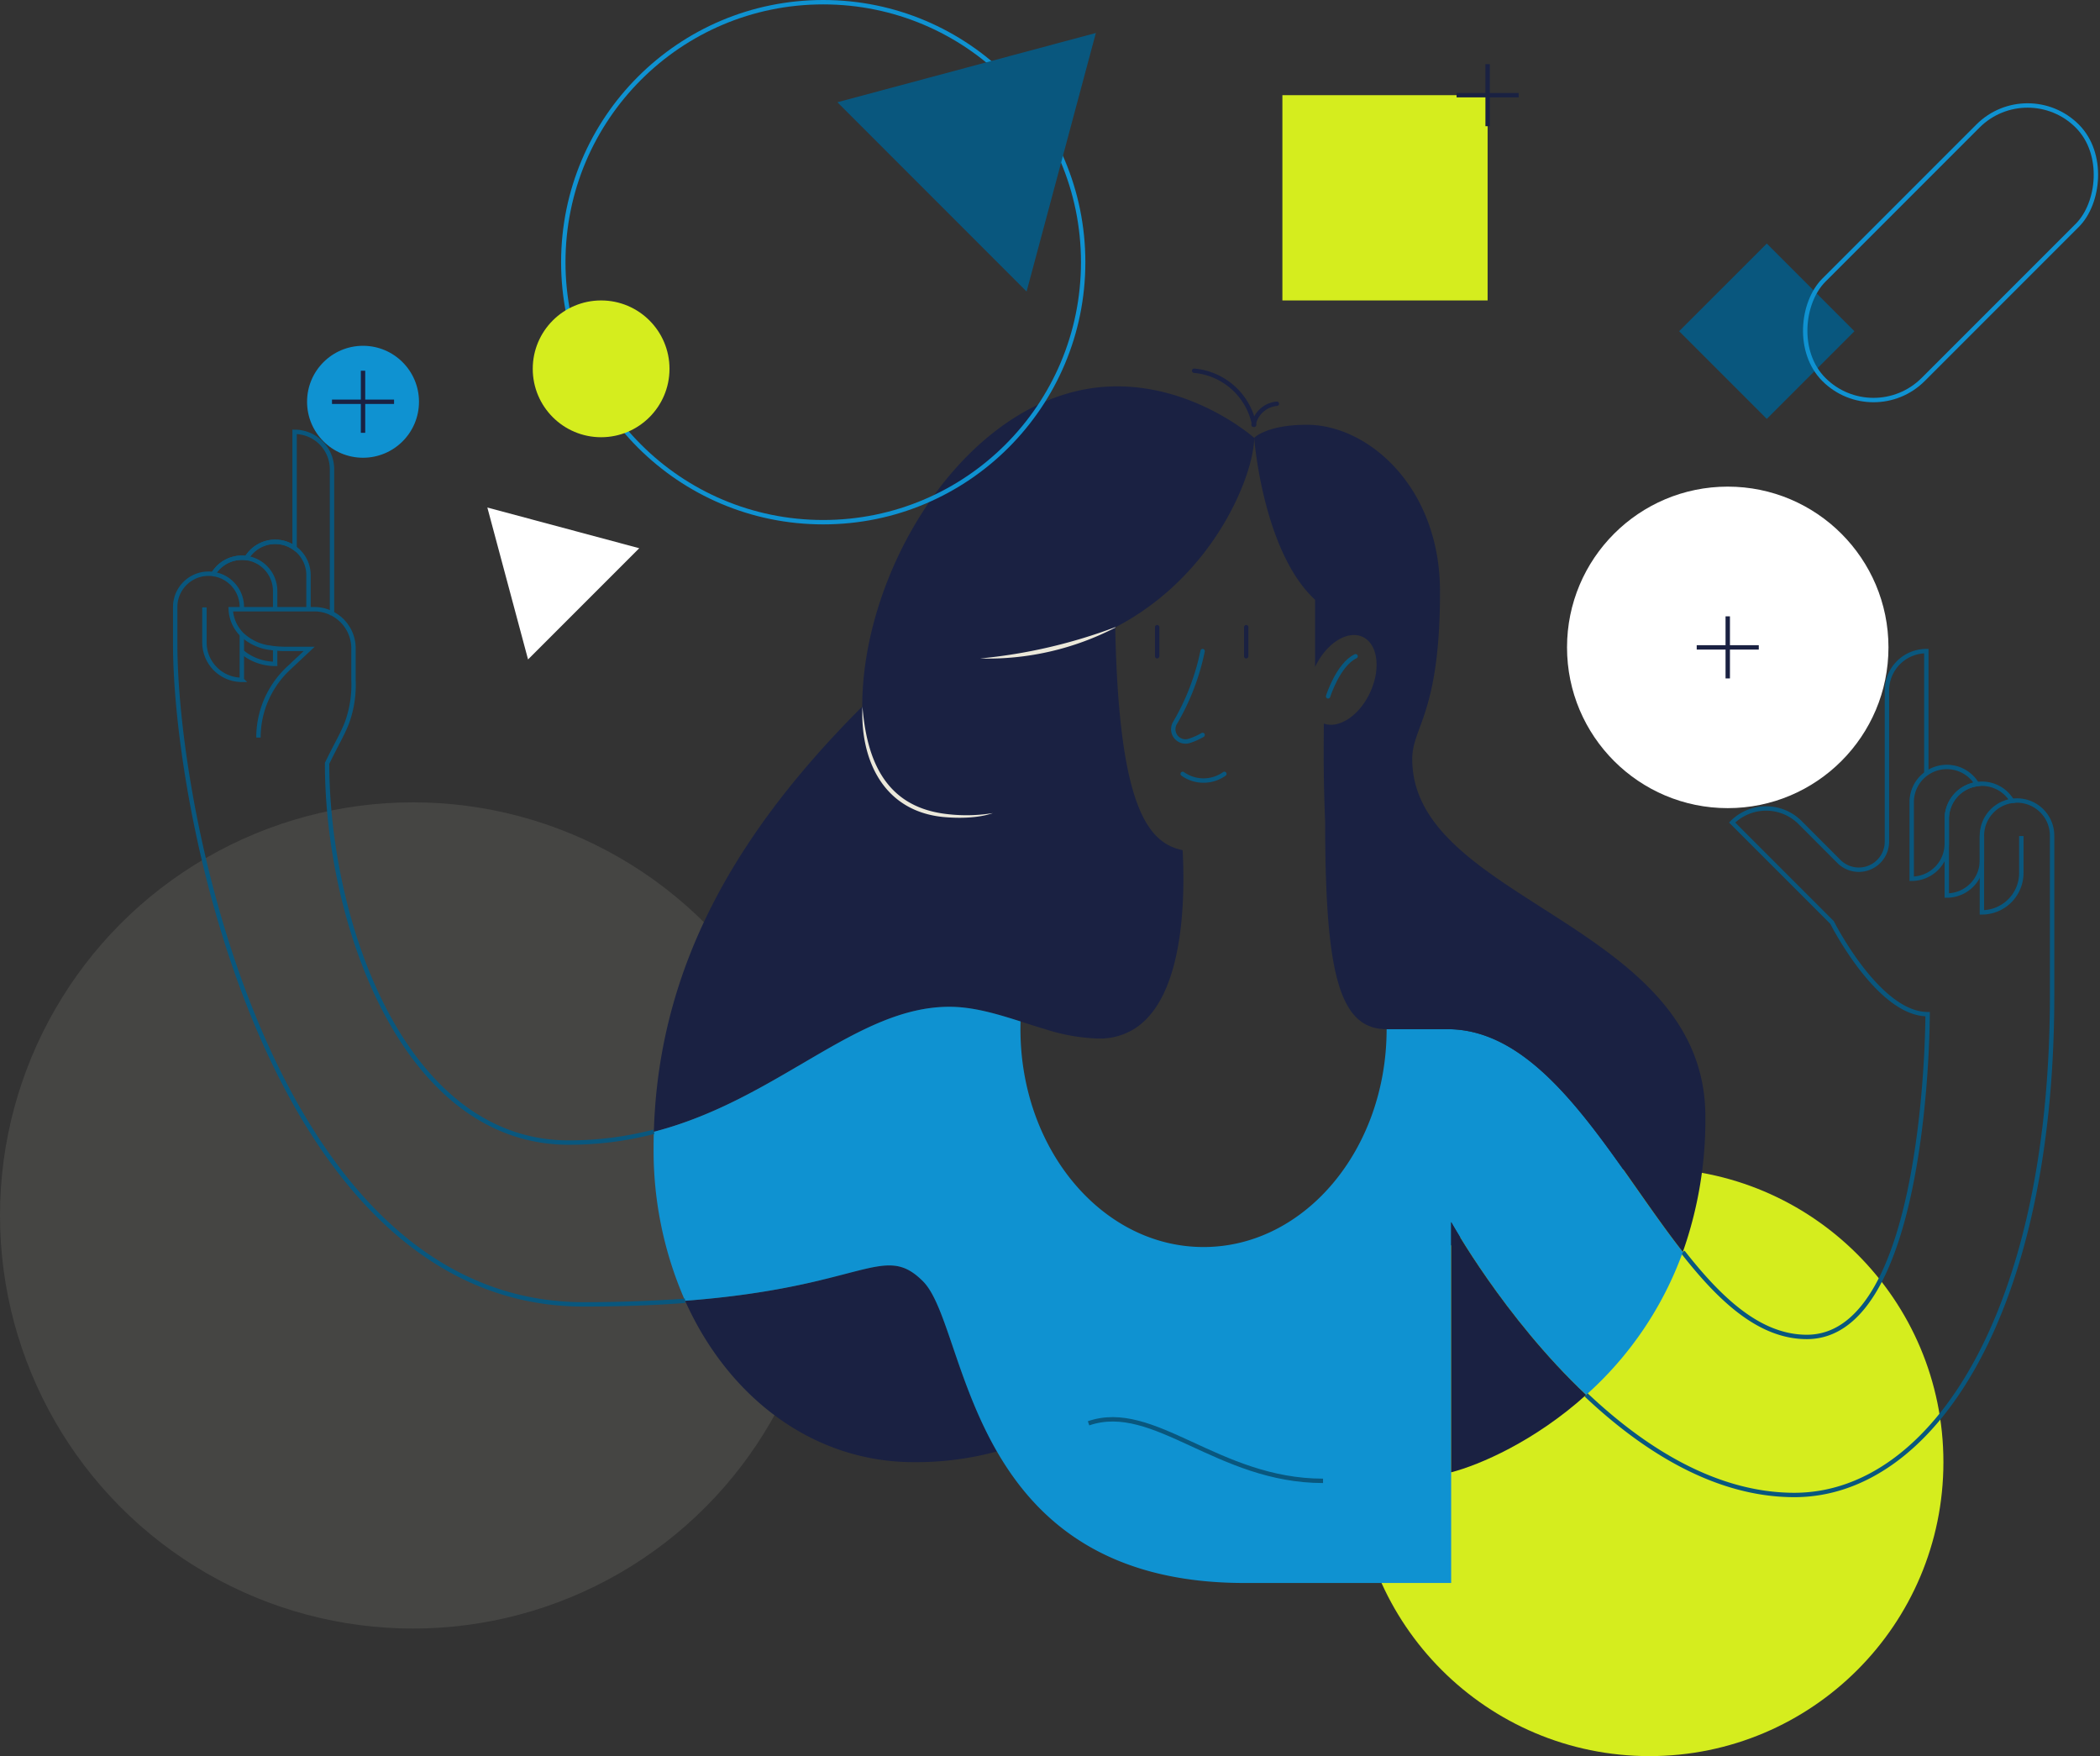<svg xmlns="http://www.w3.org/2000/svg" width="478.301" height="399.885" viewBox="0 0 478.301 399.885"><rect x="0" y="0" width="478.301" height="399.885" fill="#333333" stroke="none"/><defs><style>.cls-1{fill:#8e8c84;opacity:0.2;}.cls-2{fill:#d5ed1e;}.cls-3{fill:#1a2142;}.cls-11,.cls-4,.cls-7,.cls-8,.cls-9{fill:none;stroke-miterlimit:10;}.cls-4,.cls-8{stroke:#09577e;}.cls-5{fill:#0f92d1;}.cls-6{fill:#ebe8da;}.cls-7,.cls-9{stroke:#1a2142;}.cls-7,.cls-8{stroke-linecap:round;}.cls-10{fill:#fff;}.cls-11{stroke:#0f92d1;}.cls-12{fill:#09577e;}</style></defs><g id="woman"><circle class="cls-1" cx="94.069" cy="276.769" r="94.069"></circle><circle class="cls-2" cx="375.697" cy="332.946" r="66.939"></circle><path class="cls-3" d="M269.356,193.59c.612,11.496.216,33.792-11.124,40.764a14.888,14.888,0,0,1-7.956,2.136,43.36,43.36,0,0,1-12.216-2.136c-1.884-.552-3.756-1.152-5.616-1.764-5.376-1.704-10.752-3.336-16.212-3.336-21.312,0-38.976,21.132-67.308,28.464,1.092-38.7,19.836-69.192,47.46-96.828,0-32.688,25.44-72.912,58.044-72.912,18.096,0,31.224,11.724,31.224,11.724,0,7.992-8.784,31.296-31.644,43.164C254.812,183.594,261.376,191.958,269.356,193.59Z"></path><path class="cls-3" d="M227.056,330.51a70.463,70.463,0,0,1-18.936,2.436c-22.812,0-42.144-14.58-52.08-36.744,40.836-3.096,45.156-13.464,54.18-4.44C215.524,297.066,217.84,314.514,227.056,330.51Z"></path><path class="cls-4" d="M438.748,176.154v-27.888a8.973,8.973,0,0,0-8.976,8.976v34.392a6.406,6.406,0,0,1-10.932,4.536l-8.856-8.868a10.936,10.936,0,0,0-15.468,0l22.752,22.752s10.524,20.88,21.768,20.88c0,0,.108,73.5-27.504,73.5-10.68,0-19.656-8.376-28.248-19.344"></path><path class="cls-4" d="M450.286,178.554a7.985,7.985,0,0,0-6.88,7.906v5.648a7.992,7.992,0,0,1-7.992,7.992h0V182.636a7.998,7.998,0,0,1,14.872-4.082Z"></path><path class="cls-4" d="M458.267,182.377a7.998,7.998,0,0,0-6.858,7.916V195.92a8.003,8.003,0,0,1-8.003,8.003h0V186.459a7.985,7.985,0,0,1,6.88-7.906,6.477,6.477,0,0,1,1.123-.086A7.953,7.953,0,0,1,458.267,182.377Z"></path><path class="cls-5" d="M383.284,285.09a79.967,79.967,0,0,1-22.02,32.544c-18.804-17.736-30.744-39.372-30.744-39.372v82.2h-47.1c-31.644,0-47.328-14.28-56.364-29.952-9.216-15.996-11.532-33.444-16.836-38.748-9.024-9.024-13.344,1.344-54.18,4.44a84.996,84.996,0,0,1-7.176-34.848c0-1.224.012-2.436.06-3.636,28.332-7.332,45.996-28.464,67.308-28.464,5.46,0,10.836,1.632,16.212,3.336-.012.588-.024,1.176-.024,1.764,0,27.396,18.672,49.608,41.7,49.608s41.7-22.212,41.7-49.608h13.872C352.168,234.354,367.036,264.354,383.284,285.09Z"></path><path class="cls-4" d="M156.04,296.202c-6.684.504-14.34.816-23.148.816-70.224,0-92.988-110.088-92.988-150.456v-8.328a7.587,7.587,0,0,1,7.584-7.596,6.352,6.352,0,0,1,1.08.084,7.542,7.542,0,0,1,6.516-3.72,6.351,6.351,0,0,1,1.08.084,7.566,7.566,0,0,1,10.932-2.28V98.334a8.522,8.522,0,0,1,8.52,8.52v32.832a8.897,8.897,0,0,1,4.896,7.944v7.212a25.279,25.279,0,0,1-1.524,9.828c-1.008,2.58-2.508,5.052-4.488,9.144,0,36.264,17.436,86.364,55.056,86.364a76.844,76.844,0,0,0,19.368-2.46"></path><path class="cls-4" d="M458.272,182.382a6.921,6.921,0,0,1,1.128-.096,8.01,8.01,0,0,1,7.992,8.004v36.42c0,71.988-27.12,113.712-58.704,113.712-17.988,0-34.356-10.452-47.424-22.788"></path><path class="cls-4" d="M460.381,190.375v8.404a8.976,8.976,0,0,1-8.976,8.976l.004-17.461"></path><path class="cls-3" d="M388.42,254.262a90.247,90.247,0,0,1-5.136,30.828c-16.248-20.736-31.116-50.736-53.592-50.736H315.604a2.124,2.124,0,0,1-.276-.012h-.12c-.168-.012-.336-.024-.492-.036-.144-.012-.276-.024-.42-.048a3.238,3.238,0,0,1-.492-.072c-.168-.024-.324-.06-.492-.096a.13.13,0,0,0-.06-.012,7.733,7.733,0,0,1-.864-.24c-.012-.012-.012-.012-.024-.012l-.396-.144a3.299,3.299,0,0,1-.432-.18c-.108-.048-.204-.096-.3-.144-.132-.06-.264-.144-.396-.216s-.252-.144-.384-.228c-.024-.012-.036-.024-.06-.036-.168-.108-.324-.216-.492-.348-.072-.06-.156-.12-.228-.18a6.518,6.518,0,0,1-.696-.612,1.131,1.131,0,0,0-.12-.12,4.838,4.838,0,0,1-.408-.444c-.192-.204-.372-.432-.552-.66-.156-.204-.3-.42-.444-.636a15.727,15.727,0,0,1-.84-1.416c-.072-.132-.132-.252-.192-.384-.132-.252-.252-.528-.384-.804-.144-.324-.288-.672-.42-1.032-.012-.024-.012-.036-.024-.06-.072-.192-.156-.396-.228-.612-.144-.396-.288-.816-.408-1.248-.072-.216-.132-.444-.204-.684-.072-.228-.132-.468-.192-.708-.012-.024-.012-.048-.024-.072-.048-.168-.096-.348-.132-.528-.048-.18-.096-.36-.132-.54q-.144-.54-.252-1.116a.35.35,0,0,0-.024-.108c-.108-.516-.216-1.044-.312-1.596a.108.108,0,0,0-.012-.06c-.072-.42-.144-.852-.216-1.284s-.144-.888-.204-1.344c0-.024-.012-.048-.012-.072-.072-.468-.132-.96-.192-1.452-.048-.372-.084-.732-.132-1.116-.048-.36-.084-.732-.12-1.104-.048-.372-.072-.756-.108-1.14-.048-.42-.084-.852-.12-1.296,0-.108-.012-.216-.024-.336-.084-.9-.144-1.824-.204-2.772-.012-.108-.012-.216-.024-.336-.024-.396-.048-.792-.072-1.2,0-.084-.012-.156-.012-.24-.06-1.092-.12-2.208-.156-3.372-.024-.552-.048-1.104-.06-1.668-.024-.564-.048-1.14-.06-1.728-.012-.276-.012-.564-.024-.84-.024-.792-.036-1.596-.048-2.412,0-.144-.012-.3-.012-.444-.012-.972-.024-1.968-.036-2.976-.012-.504-.012-1.02-.012-1.536-.012-1.032-.012-2.088-.012-3.168-.384-9.552-.348-14.352-.3-22.32,3.408,1.26,8.04-1.764,10.5-6.984a16.525,16.525,0,0,0,1.308-4.068c.696-3.948-.36-7.452-2.94-8.664-3.456-1.632-8.316,1.428-10.86,6.84v-15.312c-11.904-10.956-13.872-36.864-13.872-36.864s2.818-2.976,12.036-2.976c13.827,0,30.294,14.084,30.294,37.998,0,27.846-6.327,30.72-6.327,38.124C321.655,205.296,388.42,210.162,388.42,254.262Z"></path><path class="cls-3" d="M361.264,317.634c-11.748,10.584-24.276,15.948-30.744,17.628v-57S342.46,299.898,361.264,317.634Z"></path><path class="cls-4" d="M70.264,138.726v-7.764a7.582,7.582,0,0,0-14.1-3.876"></path><path class="cls-4" d="M62.668,138.726v-4.128a7.578,7.578,0,0,0-14.1-3.876"></path><path class="cls-4" d="M62.668,147.642v3.528a11.778,11.778,0,0,1-7.584-2.76"></path><path class="cls-4" d="M58.864,167.958a21.6,21.6,0,0,1,6.828-15.756l4.728-4.44H65.008a20.314,20.314,0,0,1-2.34-.12c-.312-.024-.6-.06-.888-.108a11.454,11.454,0,0,1-6.696-3.06,8.655,8.655,0,0,1-2.532-5.748H71.608a8.816,8.816,0,0,1,4.008.96"></path><path class="cls-4" d="M48.568,130.722a7.458,7.458,0,0,1,4.284,2.136,7.573,7.573,0,0,1,2.232,5.376v.492"></path><path class="cls-4" d="M55.084,144.474v3.06l-.002,7.27h0a8.52,8.52,0,0,1-8.52-8.52v-7.977"></path><path class="cls-6" d="M196.434,160.89c.971,12.065,5.114,22.457,18.364,24.366a37.555,37.555,0,0,0,11.34-.104c-3.284,1.151-7.73,1.235-11.432.874C201.157,184.61,195.903,172.981,196.434,160.89Z"></path><path class="cls-6" d="M223.216,149.944a119.587,119.587,0,0,0,30.769-7.123c.053-.029.106.06.046.089a63.332,63.332,0,0,1-30.815,7.034Z"></path><line class="cls-7" x1="283.841" y1="142.815" x2="283.841" y2="149.434"></line><line class="cls-7" x1="263.558" y1="142.815" x2="263.558" y2="149.434"></line><path class="cls-8" d="M273.908,148.267a53.517,53.517,0,0,1-6.25,16.294,2.79,2.79,0,0,0,3.245,4.138,15.53,15.53,0,0,0,3.005-1.346"></path><path class="cls-8" d="M269.373,176.221a8.176,8.176,0,0,0,9.493,0"></path><path class="cls-8" d="M302.49,158.563s2.273-7.225,6.268-9.129"></path><path class="cls-4" d="M247.932,324.1c14.876-5.114,29.419,13.104,53.407,13.104"></path><path class="cls-7" d="M285.652,96.726a15.302,15.302,0,0,0-13.666-12.307"></path><path class="cls-7" d="M285.507,96.726a5.952,5.952,0,0,1,5.315-4.787"></path></g><g id="tools"><circle class="cls-5" cx="82.684" cy="91.487" r="12.745"></circle><line class="cls-9" x1="82.684" y1="84.419" x2="82.684" y2="98.556"></line><line class="cls-9" x1="89.753" y1="91.487" x2="75.616" y2="91.487"></line><circle class="cls-10" cx="393.516" cy="147.416" r="36.606"></circle><line class="cls-9" x1="393.516" y1="140.347" x2="393.516" y2="154.484"></line><line class="cls-9" x1="400.584" y1="147.416" x2="386.448" y2="147.416"></line><circle class="cls-11" cx="187.501" cy="59.704" r="59.204"></circle><polygon class="cls-12" points="249.595 7.508 190.723 23.283 233.82 66.381 249.595 7.508"></polygon><polygon class="cls-10" points="111 115.567 120.27 150.161 145.594 124.836 111 115.567"></polygon><rect class="cls-2" x="292.081" y="21.672" width="46.742" height="46.742"></rect><line class="cls-9" x1="338.824" y1="14.603" x2="338.824" y2="28.74"></line><line class="cls-9" x1="345.892" y1="21.672" x2="331.755" y2="21.672"></line><rect class="cls-12" x="388.289" y="61.307" width="28.233" height="28.232" transform="translate(171.191 -262.45) rotate(44.999)"></rect><rect class="cls-11" x="428.267" y="16.754" width="31.989" height="81.612" rx="15.995" transform="translate(170.819 -297.279) rotate(44.999)"></rect><circle class="cls-2" cx="136.913" cy="83.987" r="15.573"></circle></g></svg>